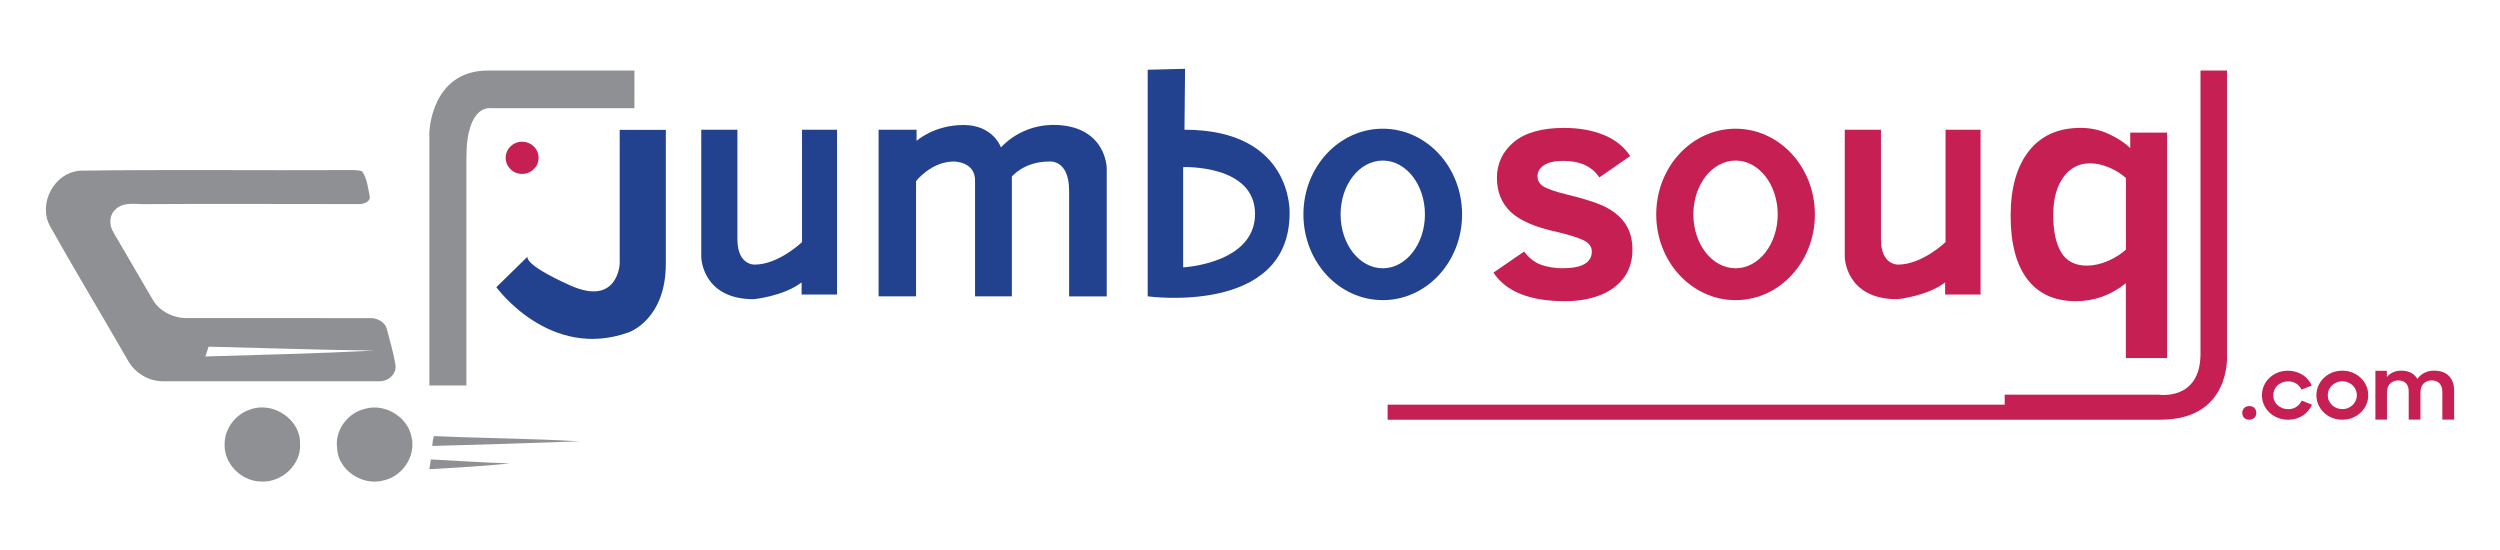 <svg width="218" height="48" viewBox="0 0 218 48" fill="none" xmlns="http://www.w3.org/2000/svg">
<path d="M121.001 35.288H174.809V34.413H188.226C188.226 34.413 191.884 34.995 191.884 30.841V6.151H194.191V30.913C194.191 30.913 194.637 36.599 188.378 36.599H121.001V35.288Z" fill="#C51F54"/>
<path d="M21.805 35.713C23.803 34.959 26.223 36.583 26.164 38.684C26.296 40.511 24.536 42.145 22.68 41.986C20.971 41.923 19.494 40.368 19.587 38.686C19.598 37.37 20.527 36.13 21.802 35.713" fill="#8F9093"/>
<path d="M31.826 35.647C33.591 35.139 35.576 36.374 35.893 38.135C36.272 39.764 35.112 41.531 33.448 41.893C31.578 42.414 29.439 40.963 29.392 39.04C29.198 37.52 30.307 36.001 31.823 35.65" fill="#8F9093"/>
<path d="M37.692 38.884C37.709 38.596 37.754 38.303 37.841 38.025C42.065 38.217 46.296 38.234 50.517 38.483C46.242 38.643 41.97 38.772 37.692 38.887" fill="#8F9093"/>
<path d="M37.571 40.063C39.873 40.176 42.166 40.346 44.471 40.406C42.136 40.656 39.786 40.774 37.44 40.916C37.482 40.631 37.524 40.349 37.571 40.063Z" fill="#8F9093"/>
<path d="M34.467 31.708C34.279 30.696 34.009 29.698 33.737 28.705C33.566 28.038 32.836 27.695 32.179 27.739C26.916 27.731 21.656 27.739 16.39 27.736C15.183 27.772 13.948 27.193 13.33 26.154C12.182 24.198 11.048 22.239 9.903 20.281C9.513 19.666 9.49 18.75 10.088 18.251C10.703 17.634 11.66 17.782 12.454 17.801C18.75 17.754 25.047 17.804 31.34 17.796C31.724 17.787 32.305 17.606 32.241 17.134C32.092 16.391 32.016 15.571 31.57 14.934C31.135 14.789 30.666 14.844 30.214 14.83C22.498 14.869 14.778 14.775 7.065 14.88C4.735 14.989 3.295 17.732 4.353 19.705C6.543 23.605 8.861 27.443 11.093 31.324C11.674 32.455 12.892 33.245 14.197 33.245C20.494 33.25 26.79 33.25 33.086 33.245C33.903 33.275 34.669 32.523 34.464 31.708M17.911 31.083C17.998 30.798 18.091 30.515 18.189 30.23C23.017 30.342 27.837 30.512 32.67 30.57C27.767 30.822 22.837 30.94 17.911 31.083Z" fill="#8F9093"/>
<path d="M55.323 9.437H42.821C42.821 9.437 40.67 8.996 40.67 13.771V33.612H37.44V11.541C37.44 11.541 37.574 6.151 42.548 6.151H55.323V9.437Z" fill="#8F9093"/>
<path d="M46.967 13.763C46.967 14.536 46.321 15.165 45.526 15.165C44.732 15.165 44.095 14.536 44.095 13.763C44.095 12.989 44.732 12.358 45.526 12.358C46.321 12.358 46.967 12.986 46.967 13.763Z" fill="#C51F54"/>
<path d="M54.037 11.327V23.002C54.037 23.002 53.88 26.765 49.706 24.881C45.529 23.002 46.009 22.373 46.009 22.373L43.281 25.043C43.281 25.043 47.941 31.483 54.843 28.971C54.843 28.971 58.06 27.871 58.06 23.004V11.322L54.04 11.327H54.037Z" fill="#224290"/>
<path d="M61.15 11.313V22.42C61.15 22.42 61.203 26.09 65.717 26.09C65.717 26.09 68.311 25.843 69.9 24.625V25.681H72.99V11.313H69.936V21.111C69.936 21.111 67.895 23.073 65.807 23.073C65.807 23.073 64.302 23.152 64.302 20.864V11.313H61.15Z" fill="#224290"/>
<path d="M160.863 11.313V22.42C160.863 22.42 160.917 26.09 165.433 26.09C165.433 26.09 168.03 25.843 169.616 24.625V25.681H172.706V11.313H169.652V21.111C169.652 21.111 167.609 23.073 165.52 23.073C165.52 23.073 164.018 23.152 164.018 20.864V11.313H160.863Z" fill="#C51F54"/>
<path d="M76.614 25.843H79.879V15.798C79.879 15.798 81.184 14.084 83.188 14.084C83.188 14.084 85.024 14.084 85.024 15.722V25.843H88.235V15.395C88.235 15.395 89.29 14.087 91.466 14.087C91.466 14.087 93.226 13.837 93.226 16.627V25.846H96.507V14.652C96.507 14.652 96.471 11.119 92.218 10.899C89.041 10.737 87.284 12.858 87.284 12.858C87.284 12.858 86.618 10.899 84.027 10.899C81.436 10.899 79.926 12.284 79.926 12.284V11.311H76.614V25.843Z" fill="#224290"/>
<path d="M103.286 11.311L103.337 6L100.078 6.082V25.841C100.078 25.841 112.454 27.561 112.454 18.577C112.454 18.577 112.771 11.311 103.289 11.311M103.171 23.314V14.572C103.171 14.572 109.439 14.32 109.439 18.657C109.439 22.993 103.171 23.314 103.171 23.314Z" fill="#224290"/>
<path d="M120.58 11.223C116.754 11.223 113.658 14.566 113.658 18.697C113.658 22.828 116.754 26.172 120.58 26.172C124.406 26.172 127.494 22.831 127.494 18.697C127.494 14.564 124.395 11.223 120.58 11.223ZM120.58 23.394C118.545 23.394 116.9 21.298 116.9 18.697C116.9 16.097 118.545 14.001 120.58 14.001C122.615 14.001 124.254 16.105 124.254 18.697C124.254 21.29 122.601 23.394 120.58 23.394Z" fill="#224290"/>
<path d="M151.345 11.223C147.516 11.223 144.423 14.566 144.423 18.697C144.423 22.828 147.519 26.172 151.345 26.172C155.171 26.172 158.258 22.831 158.258 18.697C158.258 14.564 155.162 11.223 151.345 11.223ZM151.345 23.394C149.307 23.394 147.662 21.298 147.662 18.697C147.662 16.097 149.307 14.001 151.345 14.001C153.383 14.001 155.016 16.105 155.016 18.697C155.016 21.29 153.366 23.394 151.345 23.394Z" fill="#C51F54"/>
<path d="M142.348 21.77C142.348 22.716 142.104 23.523 141.613 24.195C141.125 24.867 140.434 25.38 139.541 25.733C138.643 26.087 137.621 26.263 136.468 26.263C133.414 26.263 131.331 25.434 130.228 23.772L132.903 21.934C133.341 22.513 133.84 22.903 134.413 23.097C134.983 23.292 135.595 23.391 136.243 23.391C137.95 23.391 138.806 22.903 138.806 21.934C138.806 21.509 138.567 21.18 138.079 20.947C137.599 20.716 136.841 20.478 135.811 20.234C133.871 19.817 132.507 19.224 131.716 18.464C130.927 17.702 130.531 16.712 130.531 15.496C130.531 14.281 131.028 13.195 132.016 12.377C133.007 11.563 134.464 11.154 136.386 11.154C137.697 11.154 138.848 11.36 139.847 11.766C140.847 12.174 141.613 12.789 142.152 13.606L139.463 15.472C138.826 14.509 137.779 14.029 136.33 14.029C135.586 14.029 135.025 14.152 134.643 14.402C134.261 14.654 134.071 14.972 134.071 15.362C134.071 15.751 134.242 16.034 134.584 16.253C134.93 16.476 135.609 16.709 136.619 16.956C138.281 17.353 139.466 17.751 140.179 18.146C140.889 18.538 141.428 19.029 141.795 19.614C142.16 20.201 142.348 20.919 142.348 21.772" fill="#C51F54"/>
<path d="M187.465 11.56H185.756V12.896L185.75 12.907C185.298 12.463 184.684 12.059 183.912 11.697C183.143 11.332 182.315 11.151 181.43 11.151C179.479 11.151 177.978 11.823 176.917 13.173C175.856 14.523 175.328 16.402 175.328 18.816C175.328 21.229 175.816 23.089 176.793 24.359C177.767 25.629 179.174 26.263 181.015 26.263C182.612 26.263 184.066 25.742 185.374 24.699V31.222H188.967V11.56H187.463H187.465ZM185.377 21.77C184.939 22.162 184.414 22.491 183.797 22.76C183.176 23.026 182.573 23.163 181.978 23.163C180.948 23.163 180.201 22.774 179.735 22.003C179.272 21.229 179.042 20.151 179.042 18.763C179.042 17.375 179.334 16.275 179.92 15.461C180.501 14.649 181.279 14.243 182.244 14.243C182.775 14.243 183.319 14.358 183.884 14.591C184.442 14.822 184.942 15.134 185.38 15.524V21.77H185.377Z" fill="#C51F54"/>
<path d="M195.527 36.01C195.527 35.828 195.583 35.686 195.693 35.576C195.799 35.466 195.951 35.411 196.139 35.411C196.327 35.411 196.476 35.466 196.583 35.576C196.689 35.686 196.745 35.828 196.745 36.01C196.745 36.191 196.686 36.325 196.58 36.435C196.467 36.544 196.319 36.596 196.131 36.596C195.943 36.596 195.794 36.542 195.687 36.435C195.583 36.322 195.527 36.182 195.527 36.01Z" fill="#C51F54"/>
<path d="M199.507 36.599C199.19 36.599 198.893 36.544 198.618 36.432C198.342 36.319 198.101 36.169 197.899 35.977C197.694 35.785 197.534 35.56 197.416 35.299C197.298 35.041 197.242 34.761 197.242 34.468C197.242 34.174 197.298 33.889 197.416 33.629C197.534 33.368 197.691 33.14 197.899 32.948C198.101 32.753 198.342 32.602 198.618 32.49C198.893 32.38 199.187 32.325 199.507 32.325C199.752 32.325 199.982 32.358 200.198 32.422C200.414 32.487 200.611 32.575 200.79 32.69C200.97 32.806 201.127 32.943 201.262 33.099C201.396 33.255 201.506 33.431 201.59 33.623L200.689 33.971C200.588 33.752 200.434 33.576 200.232 33.447C200.024 33.319 199.788 33.253 199.516 33.253C199.331 33.253 199.165 33.286 199.008 33.351C198.851 33.414 198.713 33.499 198.595 33.609C198.477 33.719 198.39 33.848 198.326 33.996C198.261 34.144 198.227 34.303 198.227 34.471C198.227 34.638 198.258 34.791 198.326 34.937C198.39 35.085 198.477 35.214 198.595 35.324C198.713 35.433 198.851 35.521 199.011 35.584C199.171 35.647 199.342 35.68 199.524 35.68C199.808 35.68 200.049 35.612 200.251 35.472C200.453 35.335 200.605 35.154 200.706 34.934L201.607 35.288C201.52 35.477 201.413 35.656 201.276 35.817C201.144 35.979 200.987 36.116 200.81 36.234C200.636 36.35 200.434 36.443 200.218 36.506C199.999 36.569 199.766 36.602 199.507 36.602" fill="#C51F54"/>
<path d="M204.251 36.599C203.937 36.599 203.639 36.544 203.364 36.435C203.089 36.325 202.85 36.171 202.646 35.979C202.443 35.785 202.283 35.557 202.166 35.296C202.048 35.038 201.992 34.759 201.992 34.465C201.992 34.172 202.05 33.886 202.166 33.626C202.283 33.365 202.446 33.138 202.646 32.946C202.853 32.751 203.089 32.6 203.364 32.487C203.639 32.378 203.934 32.323 204.251 32.323C204.568 32.323 204.857 32.38 205.13 32.487C205.405 32.597 205.641 32.751 205.851 32.946C206.056 33.14 206.216 33.368 206.334 33.626C206.449 33.886 206.508 34.166 206.508 34.465C206.508 34.764 206.449 35.038 206.334 35.296C206.216 35.557 206.053 35.785 205.851 35.979C205.641 36.171 205.405 36.325 205.13 36.435C204.857 36.544 204.563 36.599 204.251 36.599ZM204.251 35.675C204.431 35.675 204.596 35.645 204.748 35.579C204.9 35.519 205.034 35.428 205.152 35.318C205.267 35.209 205.357 35.08 205.422 34.931C205.486 34.783 205.52 34.627 205.52 34.465C205.52 34.303 205.486 34.139 205.422 33.991C205.357 33.843 205.27 33.714 205.152 33.604C205.034 33.494 204.902 33.409 204.748 33.346C204.596 33.28 204.428 33.247 204.251 33.247C204.074 33.247 203.903 33.28 203.749 33.346C203.589 33.409 203.457 33.494 203.344 33.604C203.232 33.714 203.145 33.843 203.078 33.991C203.013 34.139 202.982 34.298 202.982 34.465C202.982 34.633 203.013 34.786 203.078 34.931C203.145 35.08 203.232 35.209 203.344 35.318C203.457 35.428 203.589 35.516 203.749 35.579C203.903 35.642 204.072 35.675 204.251 35.675Z" fill="#C51F54"/>
<path d="M208.133 32.331V32.879C208.274 32.709 208.448 32.572 208.658 32.471C208.872 32.369 209.113 32.32 209.377 32.32C209.719 32.32 210.011 32.385 210.247 32.512C210.483 32.638 210.665 32.816 210.794 33.047C210.946 32.824 211.142 32.649 211.389 32.52C211.634 32.388 211.914 32.32 212.229 32.32C212.813 32.32 213.253 32.476 213.554 32.791C213.851 33.101 214 33.529 214 34.072V36.588H212.973V34.163C212.973 33.858 212.891 33.617 212.734 33.439C212.574 33.261 212.338 33.17 212.027 33.17C211.752 33.17 211.521 33.261 211.339 33.441C211.154 33.623 211.064 33.894 211.064 34.262V36.588H210.039V34.133C210.039 33.834 209.964 33.601 209.809 33.428C209.655 33.258 209.425 33.173 209.121 33.173C208.838 33.173 208.602 33.266 208.417 33.45C208.232 33.636 208.142 33.913 208.142 34.284V36.591H207.134V32.331H208.133Z" fill="#C51F54"/>
</svg>
